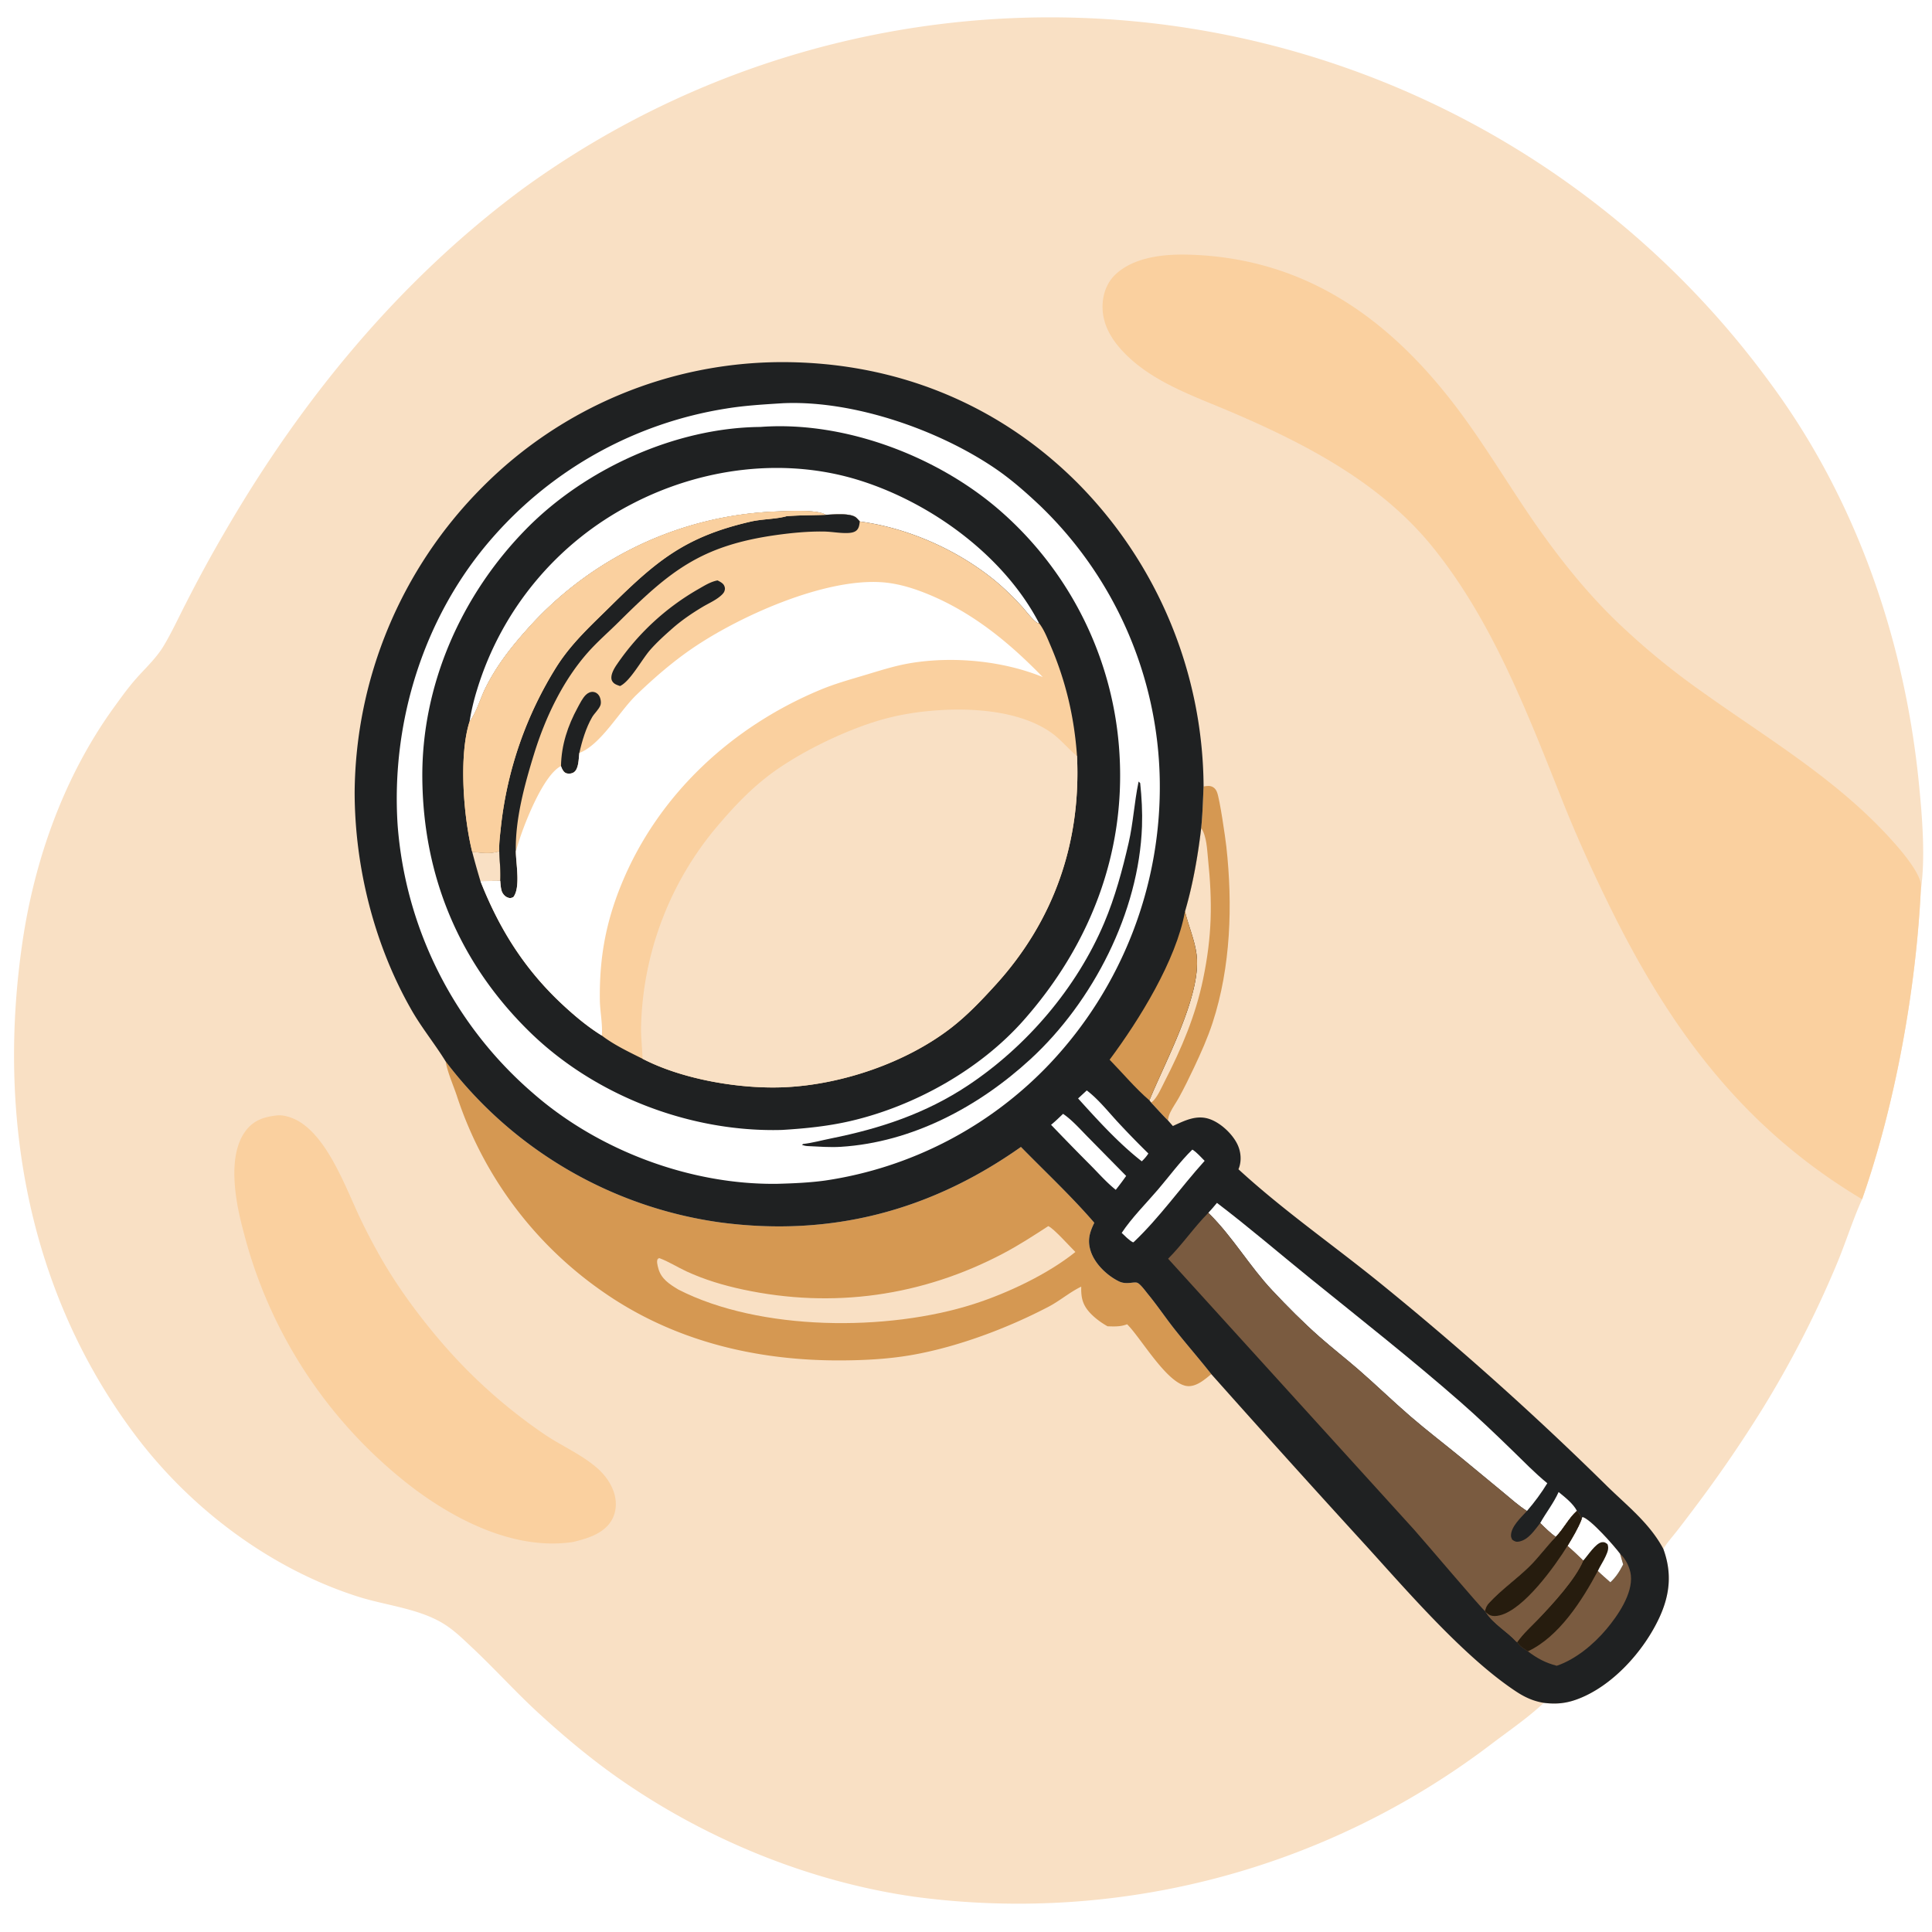 <svg version="1.1" xmlns="http://www.w3.org/2000/svg" style="display: block;" viewBox="0 0 2048 2048" width="1024" height="1024">
<path transform="translate(0,0)" fill="rgb(255,255,255)" d="M 0 0 L 2048 0 L 2048 2048 L 0 2048 L 0 0 z"/>
<path transform="translate(0,0)" fill="rgb(249,224,196)" d="M 1636.51 1805.09 C 1620.09 1820.52 1600.41 1834.07 1582.4 1847.65 A 827.772 827.772 0 0 1 969.627 2010.67 C 857.72 1994.76 747.402 1949.42 654.979 1884.54 C 625.841 1864.08 598.014 1840.74 571.751 1816.74 C 547.335 1794.42 525.129 1769.67 501.007 1747 C 491.401 1737.97 481.701 1728.35 470.45 1721.38 C 443.975 1704.98 409.124 1701.91 379.63 1692.53 C 286.138 1662.79 201.417 1598.78 142.868 1520.6 C 30.002 1369.88 -3.145 1183.45 23.687 999.456 C 36.624 910.738 68.065 822.754 120.788 749.841 C 127.988 739.884 135.33 729.661 143.393 720.393 C 153.471 708.808 165.189 698.337 173.203 685.116 C 182.018 670.574 189.309 654.483 197.165 639.349 A 1449.02 1449.02 0 0 1 239.41 561.992 C 320.177 423.042 422.996 297.796 552.358 201.47 A 950.067 950.067 0 0 1 1246.12 27.76 A 944.643 944.643 0 0 1 1876.75 406.359 C 1967.95 529.771 2019.15 679.088 2034.17 830.966 C 2037.57 865.301 2041.25 909.531 2036.12 943.492 C 2031 1049.04 2008.94 1171.31 1973.9 1271.25 L 1973.5 1272.12 C 1963.61 1294.21 1956.31 1317.88 1946.89 1340.3 A 1103.39 1103.39 0 0 1 1867.53 1494.63 A 1391.69 1391.69 0 0 1 1802.79 1589.71 A 2226.94 2226.94 0 0 1 1778.24 1622.12 C 1773.23 1628.56 1767.5 1634.93 1763.17 1641.84 C 1772.48 1667.12 1770.3 1690.16 1759.07 1714.52 C 1742.64 1750.15 1709.03 1787.79 1671.5 1801.44 C 1659.52 1805.8 1649.11 1806.65 1636.51 1805.09 z"/>
<path transform="translate(0,0)" fill="rgb(213,152,82)" d="M 1275.85 833.709 C 1279.4 833.061 1282.93 832.529 1286.18 834.611 C 1288.2 835.904 1289.35 837.811 1290.18 839.99 C 1293.07 847.667 1298.93 887.95 1299.99 897.552 C 1306.78 958.966 1304.74 1024.94 1285.42 1084.12 C 1280.11 1100.39 1273.01 1116.23 1265.71 1131.69 C 1260.69 1142.3 1255.53 1152.92 1249.87 1163.21 C 1246.85 1168.71 1242.98 1173.96 1240.33 1179.61 C 1239.04 1182.36 1238.42 1184.68 1238.1 1187.69 C 1231.92 1181.59 1226.11 1175.05 1220.19 1168.69 L 1218.39 1166.42 C 1234.56 1126.48 1273.18 1056.22 1268.56 1013.21 C 1266.85 997.316 1259.84 981.777 1256.14 966.195 C 1264.57 937.598 1269.81 907.271 1273.32 877.686 C 1274.81 863.014 1275.17 848.425 1275.85 833.709 z"/>
<path transform="translate(0,0)" fill="rgb(249,224,196)" d="M 1273.32 877.686 C 1279.22 886.723 1279.48 900.092 1280.57 910.642 C 1285.34 956.887 1284.79 992.42 1275.31 1038.01 C 1267.25 1076.79 1252.58 1111.27 1234.57 1146.38 C 1231.46 1152.42 1226.5 1164.09 1221.11 1168.14 C 1220.82 1168.36 1220.5 1168.51 1220.19 1168.69 L 1218.39 1166.42 C 1234.56 1126.48 1273.18 1056.22 1268.56 1013.21 C 1266.85 997.316 1259.84 981.777 1256.14 966.195 C 1264.57 937.598 1269.81 907.271 1273.32 877.686 z"/>
<path transform="translate(0,0)" fill="rgb(250,208,159)" d="M 293.744 1182.39 C 300.792 1181.63 309.623 1184.63 315.666 1188.02 C 347.891 1206.12 366.752 1259.93 382.08 1291.98 A 629.717 629.717 0 0 0 406.481 1338.02 C 423.266 1366.58 444.13 1394.84 465.595 1420.08 A 557.549 557.549 0 0 0 578.054 1521.07 C 596.226 1533.19 617.718 1542.43 633.971 1557.05 C 641.986 1564.26 648.65 1573.82 651.455 1584.3 C 653.952 1593.63 653.095 1603.88 647.959 1612.2 C 639.373 1626.1 622.036 1631.08 607.159 1634.63 C 547.859 1643.39 486.978 1613.65 440.3 1579.09 A 496.12 496.12 0 0 1 260.531 1314.65 C 256.526 1299.88 252.62 1284.84 250.449 1269.67 C 247.214 1247.08 246.094 1216.97 261.036 1197.95 C 269.582 1187.08 280.578 1183.81 293.744 1182.39 z"/>
<path transform="translate(0,0)" fill="rgb(213,152,82)" d="M 472.381 1125.1 A 441.216 441.216 0 0 0 763.302 1295.8 C 880.334 1311.35 986.017 1283.77 1082.24 1215.81 C 1108.18 1242.33 1135.81 1268.1 1160.01 1296.2 C 1155.01 1306.39 1152.51 1314.73 1156.15 1326.13 C 1160.48 1339.68 1173.47 1352.1 1186.08 1358.29 C 1193.98 1362.17 1201.92 1358.38 1205.6 1359.81 C 1208.86 1361.07 1214.57 1369.01 1216.85 1371.78 C 1226.81 1383.88 1235.57 1397.01 1245.31 1409.3 C 1257.96 1425.28 1271.42 1440.61 1284.01 1456.64 C 1277.27 1462.14 1269.08 1469.44 1259.87 1469.37 C 1238.86 1469.21 1210.67 1420.28 1195.98 1405.01 L 1194.78 1403.77 C 1187.82 1406.48 1181.39 1406.14 1174.07 1405.93 C 1167.64 1402.35 1161.19 1397.66 1156.09 1392.35 C 1147.57 1383.48 1145.84 1375.65 1146.16 1363.9 C 1134.01 1369.71 1123.54 1378.89 1111.54 1385.17 C 1067.8 1408.05 1015.04 1427.89 966.383 1436.38 C 941.129 1440.78 915.225 1442.05 889.627 1442.09 C 799.758 1442.22 712.47 1420.86 638.293 1368.75 A 406.82 406.82 0 0 1 484.259 1161.59 C 480.409 1150.04 474.472 1137.02 472.381 1125.1 z"/>
<path transform="translate(0,0)" fill="rgb(249,224,196)" d="M 1111.21 1299.74 C 1116.94 1302.08 1134.15 1321.47 1139.96 1327.15 C 1110.65 1350.72 1068.05 1370.83 1032.34 1382.29 C 940.874 1411.65 805.569 1411.21 719.228 1367.06 C 709.71 1361.31 700.65 1355.65 697.764 1344.21 C 696.865 1340.64 695.636 1336.87 697.578 1333.57 L 697.404 1335.05 L 698.549 1333.55 C 708.403 1337.01 717.932 1343.21 727.483 1347.62 C 746.838 1356.56 766.895 1362.54 787.689 1366.99 C 882.95 1387.35 977.594 1374.05 1063.61 1328.65 C 1080.08 1319.96 1095.61 1309.86 1111.21 1299.74 z"/>
<path transform="translate(0,0)" fill="rgb(250,208,159)" d="M 1973.9 1271.25 C 1846.74 1195.31 1769.36 1089.54 1705.2 958.476 C 1687.6 922.514 1670.79 885.407 1655.98 848.185 C 1619.08 755.463 1581.58 657.197 1517.95 579.017 C 1463.19 511.747 1384.5 470.714 1306.04 437.115 C 1267.31 420.53 1223.93 406.1 1193.47 375.774 C 1179.39 361.749 1168.45 345.011 1168.75 324.415 C 1168.93 311.845 1173.33 299.403 1182.65 290.738 C 1202.66 272.113 1234.68 269.199 1260.62 269.968 C 1387.89 273.736 1478.93 342.343 1551.57 442.117 C 1575.66 475.202 1596.83 510.104 1619.74 543.97 C 1648.97 587.176 1681.66 628.994 1719.87 664.645 A 775.19 775.19 0 0 0 1804.22 733.296 C 1871.1 781.123 1942.04 823.049 1998.83 883.491 C 2010.19 895.59 2031.4 919.146 2035.71 934.641 C 2036.46 937.328 2036.21 940.722 2036.12 943.492 C 2031 1049.04 2008.94 1171.31 1973.9 1271.25 z"/>
<path transform="translate(0,0)" fill="rgb(31,33,34)" d="M 472.381 1125.1 C 461.018 1106.66 447.26 1089.9 436.413 1070.98 C 396.796 1001.91 376.074 919.43 375.939 839.878 A 463.259 463.259 0 0 1 510.845 516.881 A 448.309 448.309 0 0 1 828.999 383.863 C 948.44 383.849 1057.82 427.372 1142.42 512.164 A 460.65 460.65 0 0 1 1275.85 833.709 C 1275.17 848.425 1274.81 863.014 1273.32 877.686 C 1269.81 907.271 1264.57 937.598 1256.14 966.195 C 1259.84 981.777 1266.85 997.316 1268.56 1013.21 C 1273.18 1056.22 1234.56 1126.48 1218.39 1166.42 L 1220.19 1168.69 C 1226.11 1175.05 1231.92 1181.59 1238.1 1187.69 L 1243.3 1193.62 C 1255.82 1187.87 1268.37 1181.42 1282.34 1186.3 C 1294.12 1190.41 1306.77 1202.28 1311.97 1213.61 C 1315.51 1221.32 1316.26 1230.7 1313.14 1238.69 C 1313.03 1238.95 1312.9 1239.2 1312.79 1239.45 C 1359.47 1282.37 1411.87 1318.82 1461.13 1358.62 A 3337.87 3337.87 0 0 1 1700.86 1572.68 C 1723.04 1594.83 1748.16 1613.66 1763.17 1641.84 C 1772.48 1667.12 1770.3 1690.16 1759.07 1714.52 C 1742.64 1750.15 1709.03 1787.79 1671.5 1801.44 C 1659.52 1805.8 1649.11 1806.65 1636.51 1805.09 C 1625.78 1803.41 1616.64 1799.3 1607.63 1793.39 C 1553.03 1757.57 1493.12 1688.18 1448.97 1639.52 A 18431.8 18431.8 0 0 1 1284.01 1456.64 C 1271.42 1440.61 1257.96 1425.28 1245.31 1409.3 C 1235.57 1397.01 1226.81 1383.88 1216.85 1371.78 C 1214.57 1369.01 1208.86 1361.07 1205.6 1359.81 C 1201.92 1358.38 1193.98 1362.17 1186.08 1358.29 C 1173.47 1352.1 1160.48 1339.68 1156.15 1326.13 C 1152.51 1314.73 1155.01 1306.39 1160.01 1296.2 C 1135.81 1268.1 1108.18 1242.33 1082.24 1215.81 C 986.017 1283.77 880.334 1311.35 763.302 1295.8 A 441.216 441.216 0 0 1 472.381 1125.1 z"/>
<path transform="translate(0,0)" fill="rgb(255,255,255)" d="M 1652.2 1581.61 C 1658.94 1587.17 1667.53 1593.7 1671.6 1601.59 C 1662.49 1609.86 1657.53 1620.83 1649.15 1629.23 C 1643.14 1624.83 1637.98 1619.72 1632.69 1614.5 C 1638.98 1603.26 1646.87 1593.48 1652.2 1581.61 z"/>
<path transform="translate(0,0)" fill="rgb(255,255,255)" d="M 1152.03 1155.9 C 1164.04 1164.99 1174.55 1178.2 1184.73 1189.25 A 955.352 955.352 0 0 0 1217.32 1222.75 C 1215.27 1225.94 1213.07 1228.42 1210.35 1231.05 C 1185.96 1212.06 1163.51 1187.31 1142.82 1164.4 L 1152.03 1155.9 z"/>
<path transform="translate(0,0)" fill="rgb(255,255,255)" d="M 1126.89 1180.72 C 1136.45 1187.15 1145.51 1197.57 1153.68 1205.8 L 1193.78 1246.54 A 300.262 300.262 0 0 1 1182.76 1261.25 C 1173.42 1253.82 1165.15 1244.44 1156.76 1235.95 A 2951.92 2951.92 0 0 1 1114.17 1192.34 C 1118.65 1188.73 1122.74 1184.69 1126.89 1180.72 z"/>
<path transform="translate(0,0)" fill="rgb(255,255,255)" d="M 1263.92 1218.62 C 1268.64 1221.44 1273 1226.66 1276.97 1230.55 C 1251.69 1258.55 1229.49 1290.35 1202.11 1316.34 L 1201.16 1316.98 C 1196.69 1314.75 1192.73 1310.3 1189.04 1306.93 C 1199.77 1290.75 1214.91 1275.73 1227.59 1260.88 C 1239.55 1246.87 1250.78 1231.5 1263.92 1218.62 z"/>
<path transform="translate(0,0)" fill="rgb(213,152,82)" d="M 1256.14 966.195 C 1259.84 981.777 1266.85 997.316 1268.56 1013.21 C 1273.18 1056.22 1234.56 1126.48 1218.39 1166.42 C 1203.66 1153.79 1189.86 1137.31 1176.24 1123.34 C 1207.61 1081.23 1246.79 1018.08 1256.14 966.195 z"/>
<path transform="translate(0,0)" fill="rgb(122,91,64)" d="M 1649.15 1629.23 C 1657.53 1620.83 1662.49 1609.86 1671.6 1601.59 C 1674.5 1604.71 1675.7 1606.52 1676.42 1610.84 L 1677.4 1608.09 C 1685.81 1609.9 1711.48 1639.15 1717.37 1647.14 C 1723.39 1652.21 1727.95 1662.1 1728.78 1669.81 C 1730.92 1689.58 1714.8 1712.84 1702.68 1727.2 C 1689.15 1743.23 1670.27 1758.97 1650.22 1765.79 C 1638 1762.56 1629.64 1758.01 1619.6 1750.48 C 1615.77 1747.92 1610.33 1744.8 1608.38 1740.55 L 1607.5 1740.39 C 1597.98 1729.8 1582.77 1721.32 1575.3 1709.35 L 1574.18 1707.8 C 1574.83 1704.22 1576.06 1701.77 1578.51 1699.11 C 1591.23 1685.33 1607.31 1674.04 1620.84 1660.87 C 1630.98 1650.99 1639.23 1639.32 1649.15 1629.23 z"/>
<path transform="translate(0,0)" fill="rgb(38,28,14)" d="M 1676.42 1610.84 L 1677.4 1608.09 C 1685.81 1609.9 1711.48 1639.15 1717.37 1647.14 L 1720.63 1658.38 C 1716.89 1665.65 1713.15 1671.68 1707.05 1677.3 C 1702.62 1673.32 1698.01 1669.44 1693.77 1665.28 C 1677.12 1696.5 1652.59 1735.08 1619.6 1750.48 C 1615.77 1747.92 1610.33 1744.8 1608.38 1740.55 C 1614.73 1731.51 1623.36 1723.91 1630.97 1715.94 C 1645.96 1700.23 1670.11 1674.06 1678.3 1654.28 C 1672.84 1648.96 1667.35 1643.74 1661.57 1638.76 C 1667.01 1629.74 1672.52 1620.64 1676.42 1610.84 z"/>
<path transform="translate(0,0)" fill="rgb(255,255,255)" d="M 1676.42 1610.84 L 1677.4 1608.09 C 1685.81 1609.9 1711.48 1639.15 1717.37 1647.14 L 1720.63 1658.38 C 1716.89 1665.65 1713.15 1671.68 1707.05 1677.3 C 1702.62 1673.32 1698.01 1669.44 1693.77 1665.28 C 1696.27 1659.9 1699.69 1655.01 1702.09 1649.63 C 1703.97 1645.39 1705.75 1641.48 1704.03 1636.91 C 1702.02 1635.36 1700.96 1634.45 1698.19 1634.8 C 1691.46 1635.63 1682.94 1649.33 1678.3 1654.28 C 1672.84 1648.96 1667.35 1643.74 1661.57 1638.76 C 1667.01 1629.74 1672.52 1620.64 1676.42 1610.84 z"/>
<path transform="translate(0,0)" fill="rgb(122,91,64)" d="M 1649.15 1629.23 C 1657.53 1620.83 1662.49 1609.86 1671.6 1601.59 C 1674.5 1604.71 1675.7 1606.52 1676.42 1610.84 C 1672.52 1620.64 1667.01 1629.74 1661.57 1638.76 C 1667.35 1643.74 1672.84 1648.96 1678.3 1654.28 C 1670.11 1674.06 1645.96 1700.23 1630.97 1715.94 C 1623.36 1723.91 1614.73 1731.51 1608.38 1740.55 L 1607.5 1740.39 C 1597.98 1729.8 1582.77 1721.32 1575.3 1709.35 L 1574.18 1707.8 C 1574.83 1704.22 1576.06 1701.77 1578.51 1699.11 C 1591.23 1685.33 1607.31 1674.04 1620.84 1660.87 C 1630.98 1650.99 1639.23 1639.32 1649.15 1629.23 z"/>
<path transform="translate(0,0)" fill="rgb(38,28,14)" d="M 1649.15 1629.23 C 1657.53 1620.83 1662.49 1609.86 1671.6 1601.59 C 1674.5 1604.71 1675.7 1606.52 1676.42 1610.84 C 1672.52 1620.64 1667.01 1629.74 1661.57 1638.76 C 1648.19 1660.25 1615.55 1705.98 1589.89 1712.32 C 1586.04 1713.27 1581.41 1713.63 1577.96 1711.35 C 1577.03 1710.74 1576.16 1710.05 1575.3 1709.35 L 1574.18 1707.8 C 1574.83 1704.22 1576.06 1701.77 1578.51 1699.11 C 1591.23 1685.33 1607.31 1674.04 1620.84 1660.87 C 1630.98 1650.99 1639.23 1639.32 1649.15 1629.23 z"/>
<path transform="translate(0,0)" fill="rgb(255,255,255)" d="M 1290.03 1275.11 C 1323.91 1300.9 1356.28 1328.75 1389.36 1355.51 C 1442.69 1398.64 1496.46 1440.94 1548.1 1486.14 C 1566.84 1502.55 1585 1519.91 1602.86 1537.26 C 1615.07 1549.13 1627 1561.49 1640.2 1572.29 C 1634.07 1582.39 1626.4 1592.78 1618.63 1601.69 C 1609.71 1596.1 1601.41 1588.52 1593.27 1581.81 L 1550.13 1546.21 C 1531.82 1531.17 1512.94 1516.81 1495 1501.33 C 1476.3 1485.18 1458.6 1467.96 1439.98 1451.79 C 1426.42 1440.02 1412.23 1429 1398.76 1417.11 C 1381.23 1401.64 1364.55 1384.78 1348.54 1367.74 C 1324.66 1342.32 1306.64 1311.1 1281.92 1286.65 L 1280.89 1285.63 C 1283.99 1282.17 1287.12 1278.74 1290.03 1275.11 z"/>
<path transform="translate(0,0)" fill="rgb(122,91,64)" d="M 1280.89 1285.63 L 1281.92 1286.65 C 1306.64 1311.1 1324.66 1342.32 1348.54 1367.74 C 1364.55 1384.78 1381.23 1401.64 1398.76 1417.11 C 1412.23 1429 1426.42 1440.02 1439.98 1451.79 C 1458.6 1467.96 1476.3 1485.18 1495 1501.33 C 1512.94 1516.81 1531.82 1531.17 1550.13 1546.21 L 1593.27 1581.81 C 1601.41 1588.52 1609.71 1596.1 1618.63 1601.69 C 1612.54 1608.43 1601.68 1618.17 1601.71 1627.83 C 1601.72 1629.39 1602.31 1630.67 1602.95 1632.06 C 1605.42 1633.92 1607.14 1634.74 1610.3 1634.13 C 1620.31 1632.17 1626.79 1621.93 1632.69 1614.5 C 1637.98 1619.72 1643.14 1624.83 1649.15 1629.23 C 1639.23 1639.32 1630.98 1650.99 1620.84 1660.87 C 1607.31 1674.04 1591.23 1685.33 1578.51 1699.11 C 1576.06 1701.77 1574.83 1704.22 1574.18 1707.8 C 1571.36 1706.25 1509.43 1633.12 1499.15 1621.66 L 1238.24 1334.3 C 1253.55 1318.99 1265.71 1300.98 1280.89 1285.63 z"/>
<path transform="translate(0,0)" fill="rgb(255,255,255)" d="M 829.741 427.436 A 200.775 200.775 0 0 1 832.994 427.311 C 906.083 424.945 994.349 455.518 1054.51 496.297 C 1071.62 507.893 1087.04 521.492 1102.06 535.633 A 413.29 413.29 0 0 1 1229.37 825.381 A 427.395 427.395 0 0 1 1112.5 1127.89 A 410.809 410.809 0 0 1 874.924 1251.39 C 858.256 1253.71 840.805 1254.44 823.977 1254.89 C 732.044 1256.17 634.703 1219.64 565.515 1159.25 A 416.47 416.47 0 0 1 421.483 874.343 C 414.378 764.774 449.546 652.29 522.548 569.427 A 415.217 415.217 0 0 1 769.684 433.111 C 789.621 429.826 809.605 428.723 829.741 427.436 z"/>
<path transform="translate(0,0)" fill="rgb(31,33,34)" d="M 1207 828.455 L 1208.64 830.139 C 1210.26 845.227 1211.09 860.854 1210.56 876.011 C 1207.35 966.793 1158.74 1061.71 1092.32 1122.78 C 1037.4 1173.27 966.887 1210.93 891.335 1215.67 C 879.698 1216.4 868.132 1215.43 856.506 1214.91 C 854.181 1214.82 852.424 1214.43 850.217 1213.7 L 851.146 1212.69 C 861.024 1211.59 871.277 1208.73 881.067 1206.76 C 933.372 1196.24 981.521 1180.25 1026.27 1150.48 C 1088.36 1109.18 1141.32 1047.26 1170.48 978.339 C 1182.01 951.105 1189.81 922.164 1196.42 893.392 C 1201.26 872.31 1202.39 850.746 1206.74 829.66 L 1207 828.455 z"/>
<path transform="translate(0,0)" fill="rgb(31,33,34)" d="M 805.841 452.589 L 807.541 452.466 C 896.285 446.33 994.783 483.968 1061 542.094 A 371.086 371.086 0 0 1 1186.72 799.705 C 1193 905.76 1154.79 1002.68 1085.05 1081.57 C 1038.83 1133.86 969.664 1172.44 902.016 1188.23 C 877.91 1193.85 853.822 1196.26 829.171 1197.77 A 247.781 247.781 0 0 1 824.038 1197.89 C 728.69 1199.19 629.459 1160.44 561.295 1093.68 C 486.986 1020.89 448.672 929.169 447.683 825.165 C 446.741 726.049 489.135 630.446 558.2 560.34 C 620.859 496.738 716.238 453.413 805.841 452.589 z"/>
<path transform="translate(0,0)" fill="rgb(249,224,196)" d="M 500.533 902.922 C 509.394 903.899 520.723 905.381 529.212 902.218 C 529.585 912.621 530.919 923.416 530.286 933.79 A 1017.46 1017.46 0 0 0 509.315 934.111 A 880.966 880.966 0 0 1 500.533 902.922 z"/>
<path transform="translate(0,0)" fill="rgb(255,255,255)" d="M 497.732 764.991 A 245.859 245.859 0 0 1 505.768 730.941 A 329.724 329.724 0 0 1 669.304 534.511 C 743.264 495.86 831.951 484.071 912.191 509.542 C 987.808 533.545 1064.29 589.283 1101.49 660.636 C 1100.49 660.577 1099.56 660.374 1098.73 659.731 C 1093.01 655.285 1087.66 647.673 1082.63 642.222 C 1073.1 631.887 1062.72 621.757 1051.7 613.014 C 1012.34 581.771 961.35 559.43 911.409 552.799 C 910.206 551.379 908.975 549.901 907.558 548.689 C 901.531 543.53 883.304 545.418 875.263 545.708 C 866.327 539.763 833.761 541.9 821.804 542.26 A 371.948 371.948 0 0 0 560.451 665.245 C 542.473 685.179 526.967 704.729 514.823 728.904 C 509.259 739.98 505.183 755.305 497.732 764.991 z"/>
<path transform="translate(0,0)" fill="rgb(250,208,159)" d="M 821.804 542.26 C 833.761 541.9 866.327 539.763 875.263 545.708 C 883.304 545.418 901.531 543.53 907.558 548.689 C 908.975 549.901 910.206 551.379 911.409 552.799 C 961.35 559.43 1012.34 581.771 1051.7 613.014 C 1062.72 621.757 1073.1 631.887 1082.63 642.222 C 1087.66 647.673 1093.01 655.285 1098.73 659.731 C 1099.56 660.374 1100.49 660.577 1101.49 660.636 C 1106.73 667.348 1110.46 676.942 1113.82 684.799 C 1129.95 722.562 1138.79 760.5 1141.68 801.465 C 1146.01 893.148 1117.26 975.945 1055.42 1043.98 C 1040.37 1060.53 1024.85 1076.9 1007.03 1090.5 C 959.516 1126.77 892.569 1149.47 832.94 1152.44 C 785.329 1154.81 723.636 1144.4 681.11 1122.32 C 666.479 1115 650.967 1107.71 637.948 1097.74 C 622.661 1088.26 608.793 1076.59 595.674 1064.33 C 555.871 1027.11 529.253 984.706 509.315 934.111 A 1017.46 1017.46 0 0 1 530.286 933.79 C 530.919 923.416 529.585 912.621 529.212 902.218 C 520.723 905.381 509.394 903.899 500.533 902.922 C 491.404 866.139 486.127 801.368 497.732 764.991 C 505.183 755.305 509.259 739.98 514.823 728.904 C 526.967 704.729 542.473 685.179 560.451 665.245 A 371.948 371.948 0 0 1 821.804 542.26 z"/>
<path transform="translate(0,0)" fill="rgb(31,33,34)" d="M 594.676 812.043 C 595.114 789.653 601.782 769.484 612.442 749.915 C 614.765 745.65 617.476 740.087 620.949 736.66 C 623.089 734.548 626.025 733.07 629.103 733.471 C 631.558 733.79 633.637 735.256 634.963 737.312 C 636.655 739.935 637.591 744.72 636.437 747.697 C 634.697 752.182 630.102 756.069 627.648 760.294 C 621.199 771.4 616.912 785.659 614.138 798.185 C 613.335 803.938 613.681 815.425 608.03 818.835 C 605.85 820.151 602.968 820.415 600.533 819.744 C 597.706 818.965 595.971 815.607 595.004 813.06 C 594.877 812.727 594.785 812.382 594.676 812.043 z"/>
<path transform="translate(0,0)" fill="rgb(31,33,34)" d="M 760.628 615.269 C 762.894 616.414 766.257 618.073 767.481 620.472 C 768.674 622.814 768.745 624.504 767.808 626.951 C 766.866 629.41 763.52 632.071 761.469 633.59 C 756.395 637.349 750.18 640.101 744.74 643.365 C 733.413 650.161 722.477 657.58 712.569 666.329 C 704.484 673.468 696.332 680.831 689.212 688.933 C 680.339 699.03 668.094 722.185 657.264 727.241 C 655.607 726.657 653.859 726.08 652.314 725.238 C 650.156 724.063 648.421 721.947 648.142 719.458 C 647.561 714.286 651.299 708.117 654.109 704.062 A 262.506 262.506 0 0 1 739.843 624.742 C 746.379 621.039 753.146 616.613 760.628 615.269 z"/>
<path transform="translate(0,0)" fill="rgb(31,33,34)" d="M 875.263 545.708 C 883.304 545.418 901.531 543.53 907.558 548.689 C 908.975 549.901 910.206 551.379 911.409 552.799 C 910.949 556.53 910.567 560.517 907.178 562.873 C 904.833 564.503 901.502 564.9 898.728 565.012 C 890.357 565.35 881.936 563.601 873.559 563.457 C 856.885 563.17 839.112 564.866 822.593 567.198 C 742.937 578.441 710.166 605.337 655.684 659.471 C 644.974 670.113 633.54 679.968 623.486 691.263 C 596.586 721.483 577.956 760.881 566.114 799.253 C 556.194 831.396 545.996 868.471 546.821 902.392 C 546.823 914.977 552.063 941.209 544.063 951.045 C 541.471 952.054 540.789 952.387 538.019 951.337 C 535.105 950.233 532.638 947.222 531.773 944.337 C 530.761 940.961 530.58 937.284 530.286 933.79 C 530.919 923.416 529.585 912.621 529.212 902.218 C 528.877 893.775 530.167 884.661 531.013 876.209 A 401.294 401.294 0 0 1 590.543 705.845 C 606.455 681.175 626.499 663.057 647.157 642.637 C 696.295 594.065 726.655 568.893 795.496 552.988 C 807.679 550.173 820.682 550.491 832.527 547.569 C 832.914 547.473 833.292 547.342 833.675 547.228 C 847.428 546.052 861.452 546.302 875.263 545.708 z"/>
<path transform="translate(0,0)" fill="rgb(250,208,159)" d="M 821.804 542.26 C 833.761 541.9 866.327 539.763 875.263 545.708 C 861.452 546.302 847.428 546.052 833.675 547.228 C 833.292 547.342 832.914 547.473 832.527 547.569 C 820.682 550.491 807.679 550.173 795.496 552.988 C 726.655 568.893 696.295 594.065 647.157 642.637 C 626.499 663.057 606.455 681.175 590.543 705.845 A 401.294 401.294 0 0 0 531.013 876.209 C 530.167 884.661 528.877 893.775 529.212 902.218 C 520.723 905.381 509.394 903.899 500.533 902.922 C 491.404 866.139 486.127 801.368 497.732 764.991 C 505.183 755.305 509.259 739.98 514.823 728.904 C 526.967 704.729 542.473 685.179 560.451 665.245 A 371.948 371.948 0 0 1 821.804 542.26 z"/>
<path transform="translate(0,0)" fill="rgb(255,255,255)" d="M 614.138 798.185 C 614.487 798.042 614.837 797.902 615.183 797.754 C 637.79 788.112 656.496 754.087 674.754 736.503 C 693.313 718.628 713.511 701.14 734.838 686.676 C 784.438 653.037 871.952 613.811 932.892 617.08 C 949.314 617.96 965.362 622.564 980.582 628.589 C 1029.5 647.952 1069.06 680.348 1105.33 717.703 C 1062.87 700.319 1009.59 695.36 964.343 703.08 C 947.679 705.923 931.542 711.249 915.371 716.05 C 899.969 720.622 884.563 724.988 869.703 731.167 C 775.663 770.268 697.423 842.608 658.627 937.634 C 641.973 978.425 635.304 1015.98 635.862 1060.09 C 636.015 1072.22 638.976 1085.83 637.948 1097.74 C 622.661 1088.26 608.793 1076.59 595.674 1064.33 C 555.871 1027.11 529.253 984.706 509.315 934.111 A 1017.46 1017.46 0 0 1 530.286 933.79 C 530.58 937.284 530.761 940.961 531.773 944.337 C 532.638 947.222 535.105 950.233 538.019 951.337 C 540.789 952.387 541.471 952.054 544.063 951.045 C 552.063 941.209 546.823 914.977 546.821 902.392 A 637.546 637.546 0 0 1 550.812 889.491 C 557.28 869.727 576.466 821.241 594.676 812.043 C 594.785 812.382 594.877 812.727 595.004 813.06 C 595.971 815.607 597.706 818.965 600.533 819.744 C 602.968 820.415 605.85 820.151 608.03 818.835 C 613.681 815.425 613.335 803.938 614.138 798.185 z"/>
<path transform="translate(0,0)" fill="rgb(249,224,196)" d="M 681.11 1122.32 C 680.826 1110.66 679.238 1099.06 679.584 1087.37 A 341.587 341.587 0 0 1 762.019 873.901 C 777.362 855.891 793.437 838.886 812.069 824.205 C 844.347 798.775 896.247 773.591 935.919 762.521 C 953.771 757.539 972.688 754.565 991.177 753.145 C 1030.31 750.138 1081.12 753.259 1114.18 776.536 C 1124.32 783.677 1131.67 793.055 1140.98 800.891 L 1141.68 801.465 C 1146.01 893.148 1117.26 975.945 1055.42 1043.98 C 1040.37 1060.53 1024.85 1076.9 1007.03 1090.5 C 959.516 1126.77 892.569 1149.47 832.94 1152.44 C 785.329 1154.81 723.636 1144.4 681.11 1122.32 z"/>
</svg>